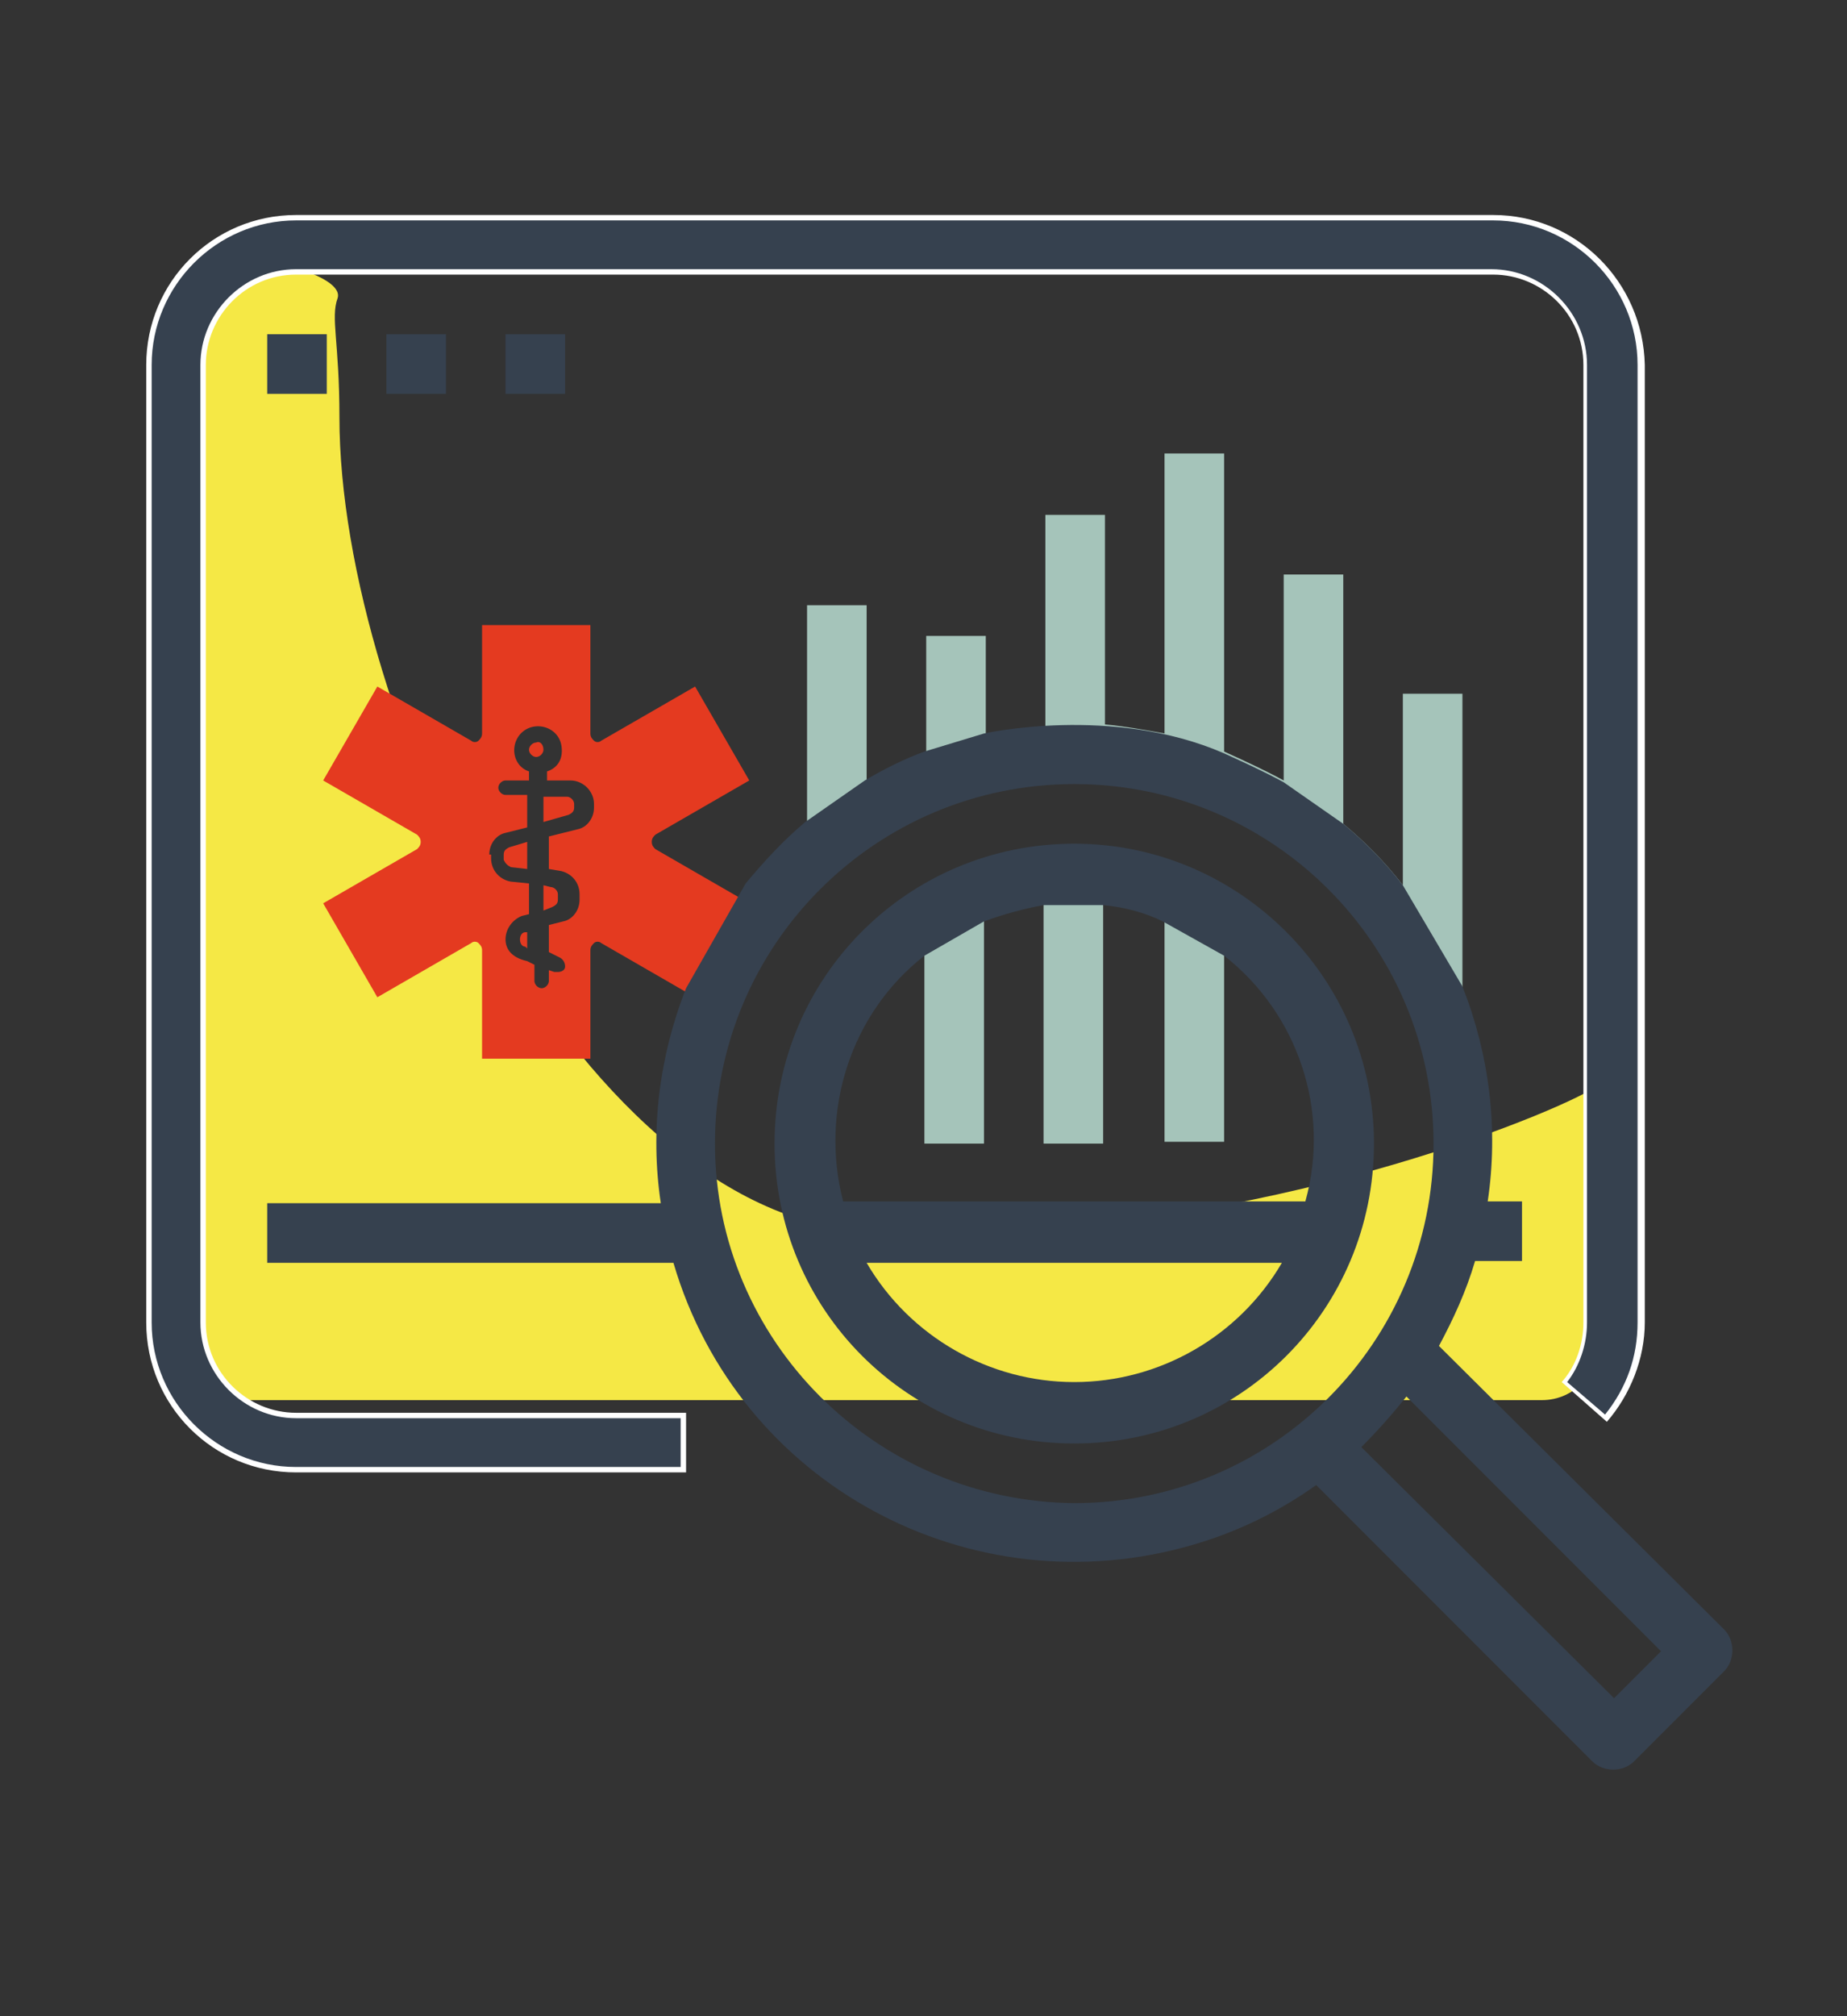 <?xml version="1.0" encoding="UTF-8"?> <svg xmlns="http://www.w3.org/2000/svg" xmlns:xlink="http://www.w3.org/1999/xlink" version="1.1" id="Layer_1" x="0px" y="0px" viewBox="0 0 102.3 111.6" style="enable-background:new 0 0 102.3 111.6;" xml:space="preserve"><rect x="0" y="0" width="102.3" height="111.6" fill="#333333" stroke="none"/> <style type="text/css"> .st0{fill:#F5E845;} .st1{fill:#A5C4BA;} .st2{fill:#36414F;} .st3{fill:#FFFFFF;} .st4{fill:#E43A20;} </style> <path class="st0" d="M48.9,68.2c-16.6,0-30.1-28.6-30.1-45.1c0-4.2-0.5-5.5-0.1-6.6c0.4-1.3-4.7-2.5-6-2c-2.5,1-3.1,2.1-3.6,7.9 l0.3,51.8c-0.2,1.8,1.2,3.3,3,3.3h73c1.8,0,3.2-1.5,3-3.3l-0.6-13.7C83.6,62.7,66.7,69,48.9,68.2"></path> <path class="st1" d="M38,54.7c0,0,8.1-12.8,21.5-12.8S81,54.7,81,54.7V38.4h-3.3V49c-1-1.3-2.1-2.4-3.3-3.4V31.8h-3.3v11.4 c-1.1-0.6-2.2-1.1-3.3-1.6V25.1h-3.3v15.5c-1.1-0.2-2.2-0.4-3.3-0.5V28.5h-3.3v11.7c-1.1,0.1-2.2,0.2-3.3,0.5v-5.5h-3.3v6.5 c-1.1,0.4-2.3,1-3.3,1.6v-9.8h-3.3v12.1c-1.2,1-2.3,2.2-3.3,3.4"></path> <path class="st2" d="M16.4,81.3c-4.5,0-8.1-3.7-8.1-8.1v-53c0-4.5,3.7-8.1,8.1-8.1h66.3c4.5,0,8.1,3.7,8.1,8.1v53 c0,1.9-0.7,3.8-1.9,5.3l-2.3-2c0.8-0.9,1.2-2.1,1.2-3.3v-53c0-2.8-2.3-5.1-5.1-5.1H16.4c-2.8,0-5.1,2.3-5.1,5.1v53 c0,2.8,2.3,5.1,5.1,5.1h21.4v3H16.4z"></path> <path class="st3" d="M82.7,11.9H16.4c-4.6,0-8.3,3.7-8.3,8.3v53c0,4.6,3.7,8.3,8.3,8.3H38v-3.3H16.4c-2.7,0-5-2.2-5-5v-53 c0-2.7,2.2-5,5-5h66.3c2.7,0,5,2.2,5,5v53c0,1.2-0.4,2.4-1.2,3.3l2.5,2.2c1.3-1.5,2.1-3.5,2.1-5.5v-53C91,15.6,87.3,11.9,82.7,11.9 M82.7,12.2L82.7,12.2c4.4,0,8,3.6,8,8v53c0,1.9-0.6,3.6-1.8,5.1l-2.1-1.8c0.7-0.9,1.1-2.1,1.1-3.3v-53c0-2.9-2.4-5.3-5.3-5.3H16.4 c-2.9,0-5.3,2.4-5.3,5.3v53c0,2.9,2.4,5.3,5.3,5.3h21.3v2.7H16.4c-4.4,0-8-3.6-8-8v-53c0-4.4,3.6-8,8-8H82.7z"></path> <rect x="14.8" y="18.5" class="st2" width="3.3" height="3.3"></rect> <rect x="21.4" y="18.5" class="st2" width="3.3" height="3.3"></rect> <rect x="28" y="18.5" class="st2" width="3.3" height="3.3"></rect> <rect x="51.2" y="49.9" class="st1" width="3.3" height="13.4"></rect> <rect x="57.8" y="47.9" class="st1" width="3.3" height="15.4"></rect> <rect x="64.5" y="50.6" class="st1" width="3.3" height="12.6"></rect> <path class="st2" d="M59.5,76.5c-4.7,0-9.1-2.5-11.5-6.6H71C68.6,74,64.2,76.5,59.5,76.5 M67.8,52.9c4.1,3.2,5.9,8.6,4.5,13.6H46.7 c-1.3-5,0.4-10.4,4.5-13.6l3.3-1.9c1.1-0.4,2.2-0.7,3.3-0.9h3.3c1.1,0.1,2.3,0.4,3.3,0.9L67.8,52.9z M59.5,46.7 c-9.2,0-16.6,7.4-16.6,16.6c0,9.2,7.4,16.6,16.6,16.6c9.2,0,16.6-7.4,16.6-16.6C76.1,54.1,68.6,46.7,59.5,46.7"></path> <path class="st4" d="M30.1,45.5l1.4-0.4c0.2-0.1,0.3-0.2,0.3-0.4v-0.2c0-0.2-0.2-0.4-0.4-0.4h-1.3V45.5z"></path> <path class="st4" d="M30.1,50.4l0.5-0.2c0.2-0.1,0.3-0.2,0.3-0.4v-0.3c0-0.2-0.2-0.4-0.4-0.4L30.1,49V50.4z"></path> <path class="st4" d="M28.8,52c0,0.2,0.1,0.4,0.3,0.4l0.1,0.1v-0.9l-0.1,0C28.9,51.6,28.8,51.8,28.8,52"></path> <path class="st4" d="M30.1,41.5c0,0.2-0.2,0.4-0.4,0.4c-0.2,0-0.4-0.2-0.4-0.4c0-0.2,0.2-0.4,0.4-0.4C29.9,41,30.1,41.2,30.1,41.5"></path> <path class="st4" d="M27.1,47.3c0-0.6,0.4-1.1,0.9-1.2l1.2-0.3V44H28c-0.2,0-0.4-0.2-0.4-0.4c0-0.2,0.2-0.4,0.4-0.4h1.3v-0.5 c-0.6-0.2-0.9-0.8-0.8-1.4c0.1-0.6,0.6-1.1,1.3-1.1c0.6,0,1.2,0.4,1.3,1.1s-0.2,1.2-0.8,1.4v0.5h1.3c0.7,0,1.3,0.6,1.3,1.3v0.2 c0,0.6-0.4,1.1-0.9,1.2l-1.6,0.4v1.8l0.6,0.1c0.6,0.1,1.1,0.6,1.1,1.3v0.3c0,0.6-0.4,1.1-0.9,1.2l-0.8,0.2v1.5l0.6,0.3 c0.2,0.1,0.3,0.3,0.3,0.5c0,0.2-0.2,0.3-0.4,0.3c-0.1,0-0.1,0-0.2,0l-0.3-0.1v0.6c0,0.2-0.2,0.4-0.4,0.4c-0.2,0-0.4-0.2-0.4-0.4 v-0.9l-0.4-0.2C28.3,53,28,52.5,28,52c0-0.6,0.4-1.1,0.9-1.3l0.4-0.1v-1.7l-1-0.1c-0.6-0.1-1.1-0.6-1.1-1.3V47.3z M32.7,58.6v-6 c0-0.2,0.1-0.3,0.2-0.4c0.1-0.1,0.3-0.1,0.4,0l5.2,3l3-5.2l-5.2-3c-0.1-0.1-0.2-0.2-0.2-0.4c0-0.2,0.1-0.3,0.2-0.4l5.2-3l-3-5.2 l-5.2,3c-0.1,0.1-0.3,0.1-0.4,0s-0.2-0.2-0.2-0.4v-6h-6v6c0,0.2-0.1,0.3-0.2,0.4c-0.1,0.1-0.3,0.1-0.4,0l-5.2-3l-3,5.2l5.2,3 c0.1,0.1,0.2,0.2,0.2,0.4c0,0.2-0.1,0.3-0.2,0.4l-5.2,3l3,5.2l5.2-3c0.1-0.1,0.3-0.1,0.4,0c0.1,0.1,0.2,0.2,0.2,0.4v6H32.7z"></path> <path class="st4" d="M28.3,48l0.9,0.1v-1.5l-1,0.3c-0.2,0.1-0.3,0.2-0.3,0.4v0.3C28,47.8,28.1,47.9,28.3,48"></path> <path class="st2" d="M92,91.4l-2.6,2.6L75.4,80.1c0.9-0.9,1.7-1.8,2.5-2.8L92,91.4z M39.6,63.3c0-11,8.9-19.9,19.9-19.9 s19.9,8.9,19.9,19.9c0,11-8.9,19.9-19.9,19.9C48.5,83.1,39.6,74.2,39.6,63.3 M54.5,40.6l-3.3,1c-1.1,0.4-2.3,1-3.3,1.6l-3.3,2.3 c-1.2,1-2.3,2.2-3.3,3.4L38,54.7c-1.5,3.8-2,7.9-1.4,11.9H14.8v3.3h22.5c3.6,12.3,16.5,19.2,28.8,15.6c2.4-0.7,4.7-1.8,6.8-3.3 l15.3,15.3c0.6,0.6,1.7,0.6,2.3,0l5-5c0.6-0.6,0.6-1.7,0-2.3L79.7,74.5c0.8-1.5,1.5-3,2-4.7h2.6v-3.3h-1.9c0.6-4,0.1-8.1-1.4-11.9 L77.7,49c-1-1.3-2.1-2.4-3.3-3.4l-3.3-2.3c-1.1-0.6-2.2-1.1-3.3-1.6C61.6,39,54.5,40.6,54.5,40.6"></path> </svg> 